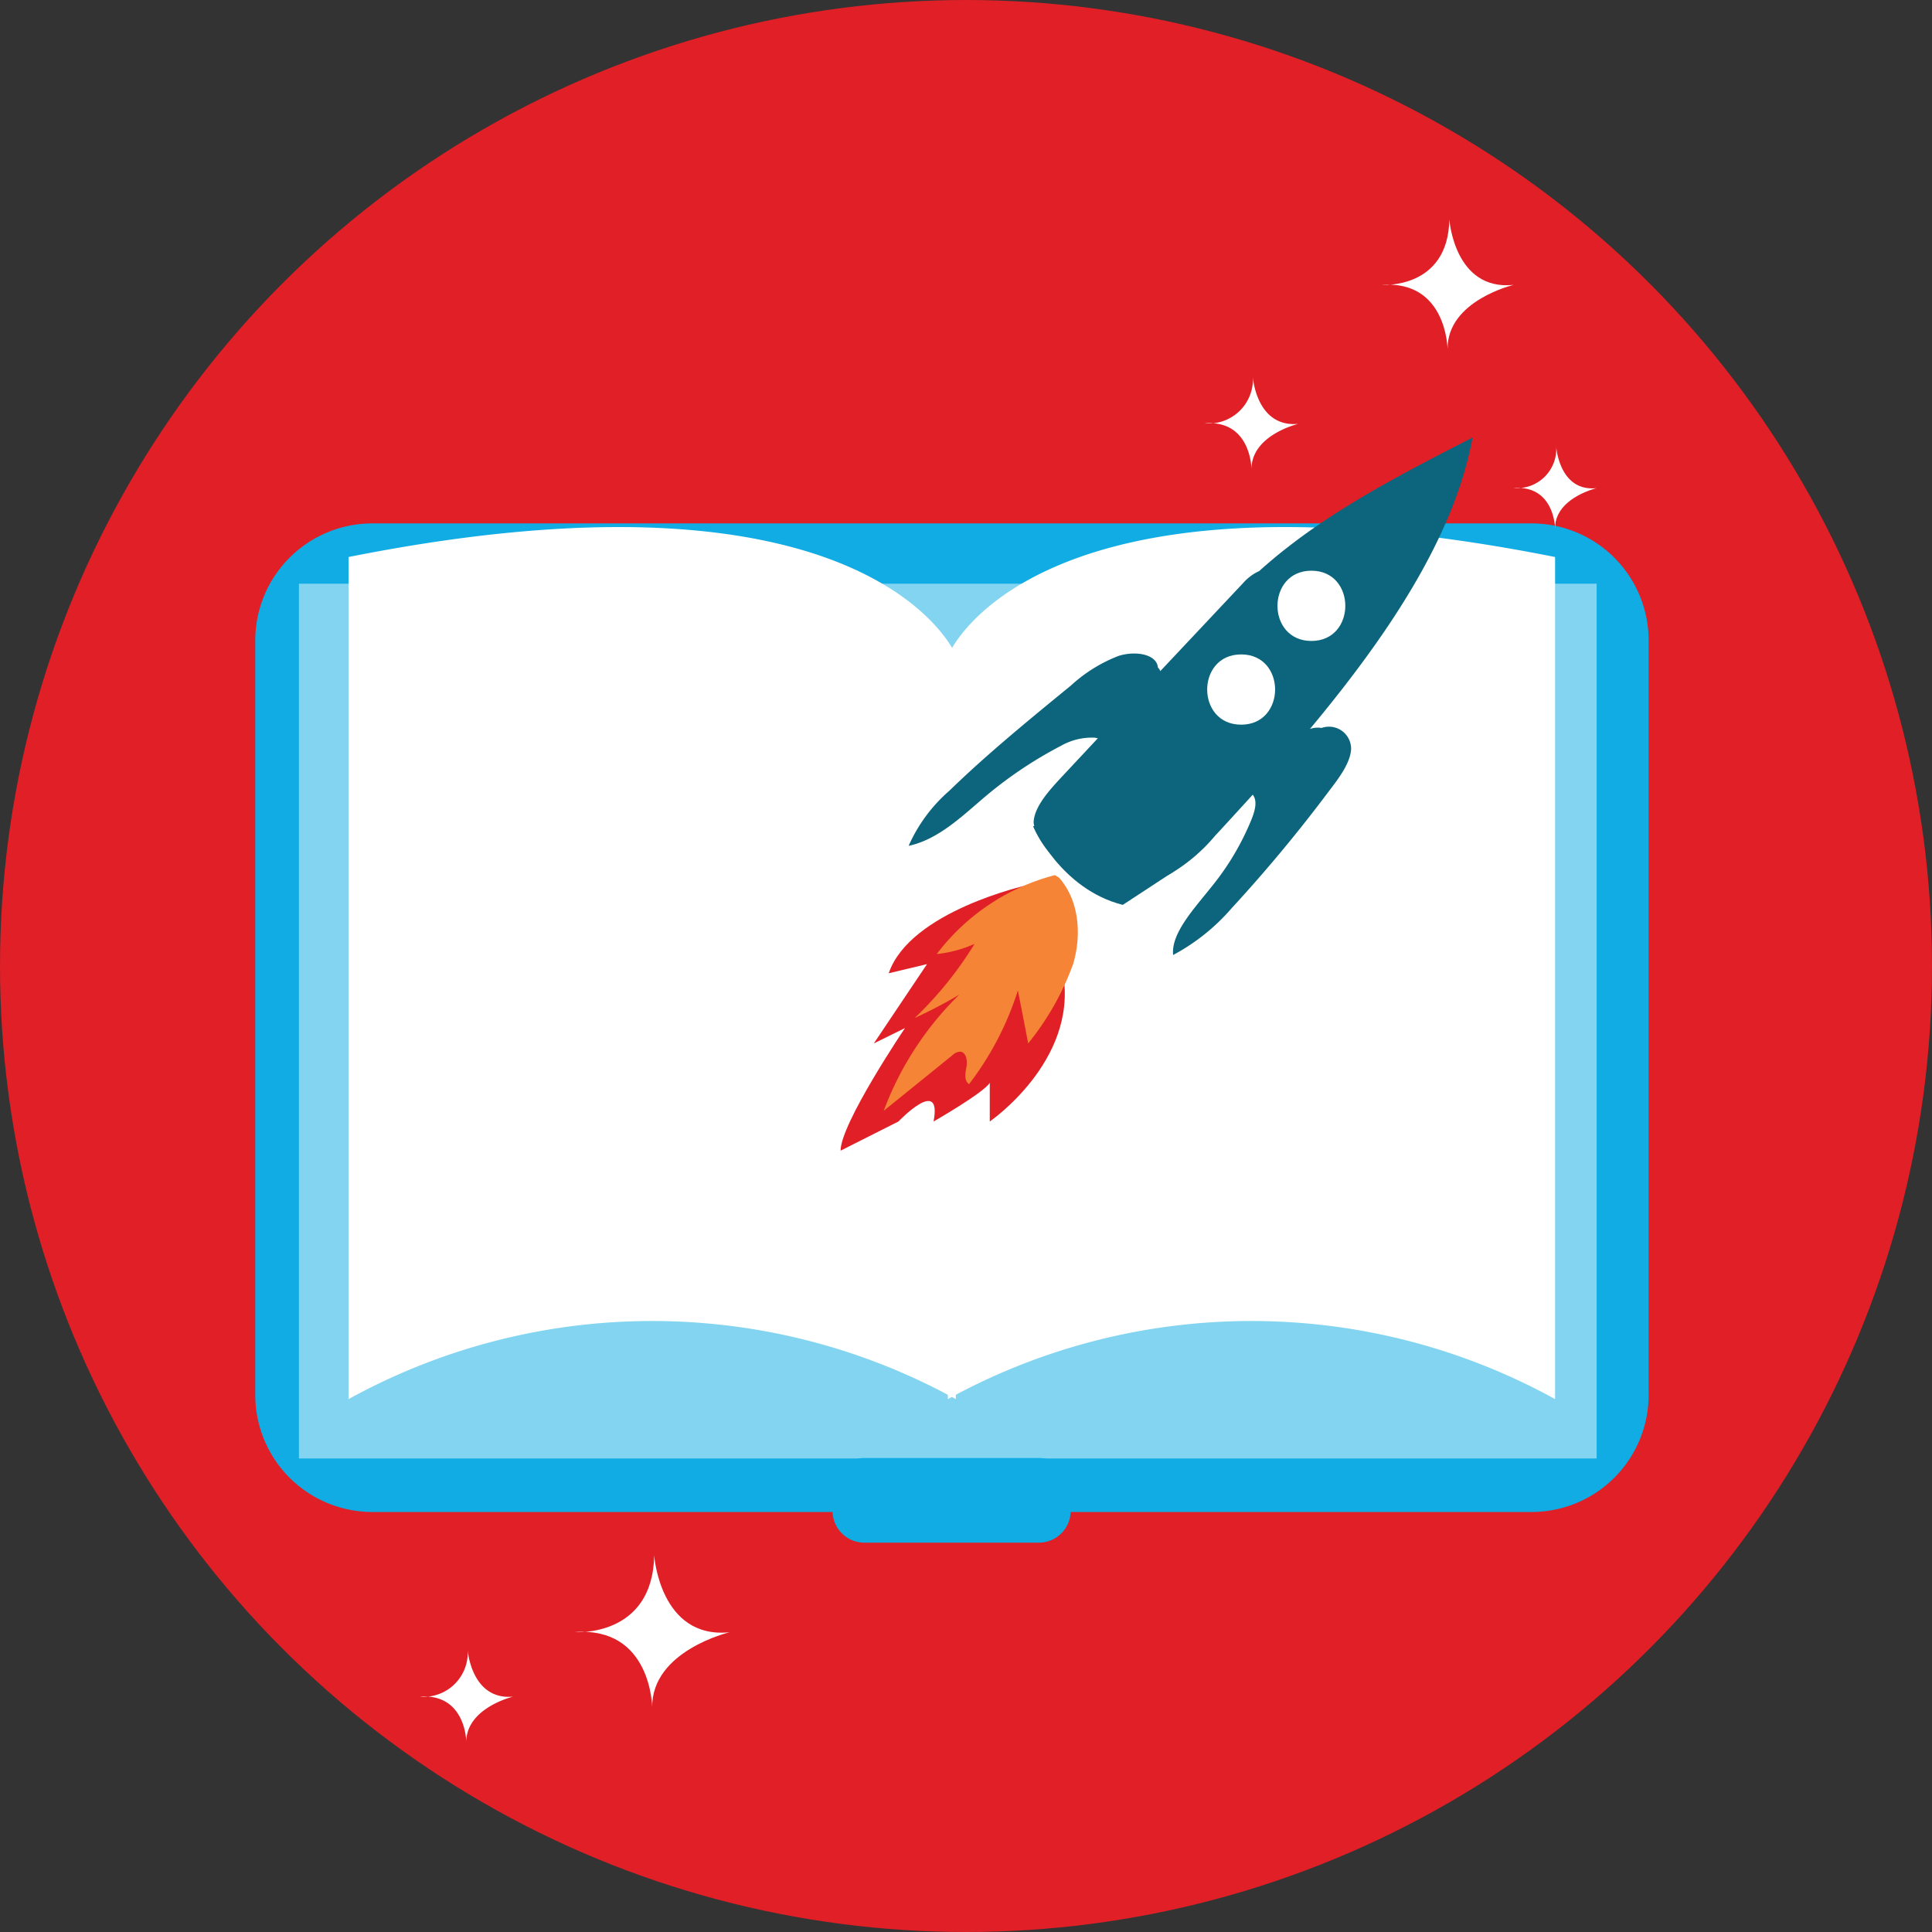 <svg xmlns="http://www.w3.org/2000/svg" viewBox="0 0 165 165"><rect x="0" y="0" width="165" height="165" fill="#333333" stroke="none"/><defs><style>.cls-1{fill:#e01f26;}.cls-2{fill:#10ace3;}.cls-3{fill:#82d4f1;}.cls-4{fill:#fff;}.cls-5{fill:#0c657c;}.cls-6{fill:#f58436;}</style></defs><title>icon-intervention</title><g id="Layer_2" data-name="Layer 2"><g id="Layer_1-2" data-name="Layer 1"><circle class="cls-1" cx="82.5" cy="82.5" r="82.5"/><path class="cls-2" d="M130.8,129.13h-99a10,10,0,0,1-10-10V54.7a10,10,0,0,1,10-10h99a10,10,0,0,1,10,10v64.43A10,10,0,0,1,130.8,129.13Z"/><rect class="cls-3" x="25.53" y="49.85" width="110.83" height="74.71"/><path class="cls-4" d="M81,55.93S88,38.65,132.81,47.57v71.92a53.73,53.73,0,0,0-51.86,0Z"/><path class="cls-4" d="M81.63,55.93s-7.08-17.28-51.86-8.36v71.92a53.73,53.73,0,0,1,51.86,0Z"/><path class="cls-2" d="M88.72,131.75H73.81A2.72,2.72,0,0,1,71.1,129v-1.76a2.72,2.72,0,0,1,2.71-2.72H88.72a2.72,2.72,0,0,1,2.72,2.72V129A2.72,2.72,0,0,1,88.72,131.75Z"/><path class="cls-1" d="M87.71,75.6s-10,2.21-11.81,7.52l3.27-.78-4.54,6.77,2.66-1.31s-5.5,8.15-5.5,10.47l4.94-2.49s3.75-3.94,3,0c0,0,4.25-2.43,4.8-3.3v3.3S92,90.66,90.81,83.27"/><path class="cls-5" d="M125.76,37.37c-5.54,2.84-11.17,5.73-15.92,9.47-.8.62-1.56,1.27-2.3,1.93a4.07,4.07,0,0,0-1.35,1l-7.1,7.55a.69.69,0,0,0-.2-.31c-.09-1.11-1.83-1.46-3.34-1a12.8,12.8,0,0,0-4.07,2.52c-3.59,2.94-7.19,5.88-10.4,9a13.41,13.41,0,0,0-3.48,4.71c2.58-.56,4.61-2.58,6.6-4.26a35.39,35.39,0,0,1,6.42-4.29A5.35,5.35,0,0,1,93.5,63l.26.05-3,3.21c-1.15,1.23-2.37,2.57-2.48,3.88a.91.91,0,0,0,.06.4l-.08.06a8.27,8.27,0,0,0,12,3.84,14.93,14.93,0,0,0,3.52-3.07c1.07-1.15,2.14-2.33,3.21-3.5.42.54.19,1.37-.11,2.12a22.59,22.59,0,0,1-3.4,5.73c-1.52,1.91-3.48,4-3.29,5.84a17.44,17.44,0,0,0,5-4,126.64,126.64,0,0,0,8.31-10c.89-1.16,1.81-2.39,1.89-3.57a1.89,1.89,0,0,0-2.52-1.82,2,2,0,0,0-1,.09C118.61,54.17,124.21,45.79,125.76,37.37Z"/><path class="cls-6" d="M90.09,74.74A18.49,18.49,0,0,0,80,81.48a10.59,10.59,0,0,0,3.23-.87,31.45,31.45,0,0,1-5.11,6.33c1.3-.6,2.57-1.25,3.81-2a27.18,27.18,0,0,0-6.46,9.93l5.86-4.74a1,1,0,0,1,.65-.31c.53,0,.66.76.56,1.29s-.22,1.18.22,1.48a26,26,0,0,0,4.17-8c.3,1.51.59,3,.88,4.52a23.4,23.4,0,0,0,3.84-6.78c.74-2.5.52-5.45-1.22-7.39"/><path class="cls-4" d="M112,54.74c3.86,0,3.86-6,0-6s-3.87,6,0,6Z"/><path class="cls-4" d="M106,61.89c3.86,0,3.87-6,0-6s-3.87,6,0,6Z"/><path class="cls-4" d="M102.89,36.15A3.77,3.77,0,0,0,107,32.2s.29,4.33,3.88,4c0,0-4,.94-4,3.87C106.88,40,106.84,35.86,102.89,36.15Z"/><path class="cls-4" d="M35.85,144.9a3.77,3.77,0,0,0,4.09-4s.3,4.32,3.88,4c0,0-4,.95-4,3.88C39.83,148.78,39.8,144.61,35.85,144.9Z"/><path class="cls-4" d="M118,24.33s5.67.41,5.78-5.59c0,0,.42,6.12,5.49,5.59,0,0-5.69,1.34-5.64,5.48C123.62,29.81,123.57,23.91,118,24.33Z"/><path class="cls-4" d="M49.09,139.39s6.65.48,6.78-6.55c0,0,.49,7.17,6.44,6.56,0,0-6.67,1.57-6.61,6.42C55.7,145.82,55.64,138.9,49.09,139.39Z"/><path class="cls-4" d="M129.26,41.68a3.36,3.36,0,0,0,3.65-3.51s.26,3.85,3.45,3.52c0,0-3.58.84-3.55,3.45C132.81,45.14,132.78,41.42,129.26,41.68Z"/><path class="cls-5" d="M88.24,70.57s2.34,5.37,7.65,6.71l4.38-2.87L96.54,67.3Z"/></g></g></svg>
